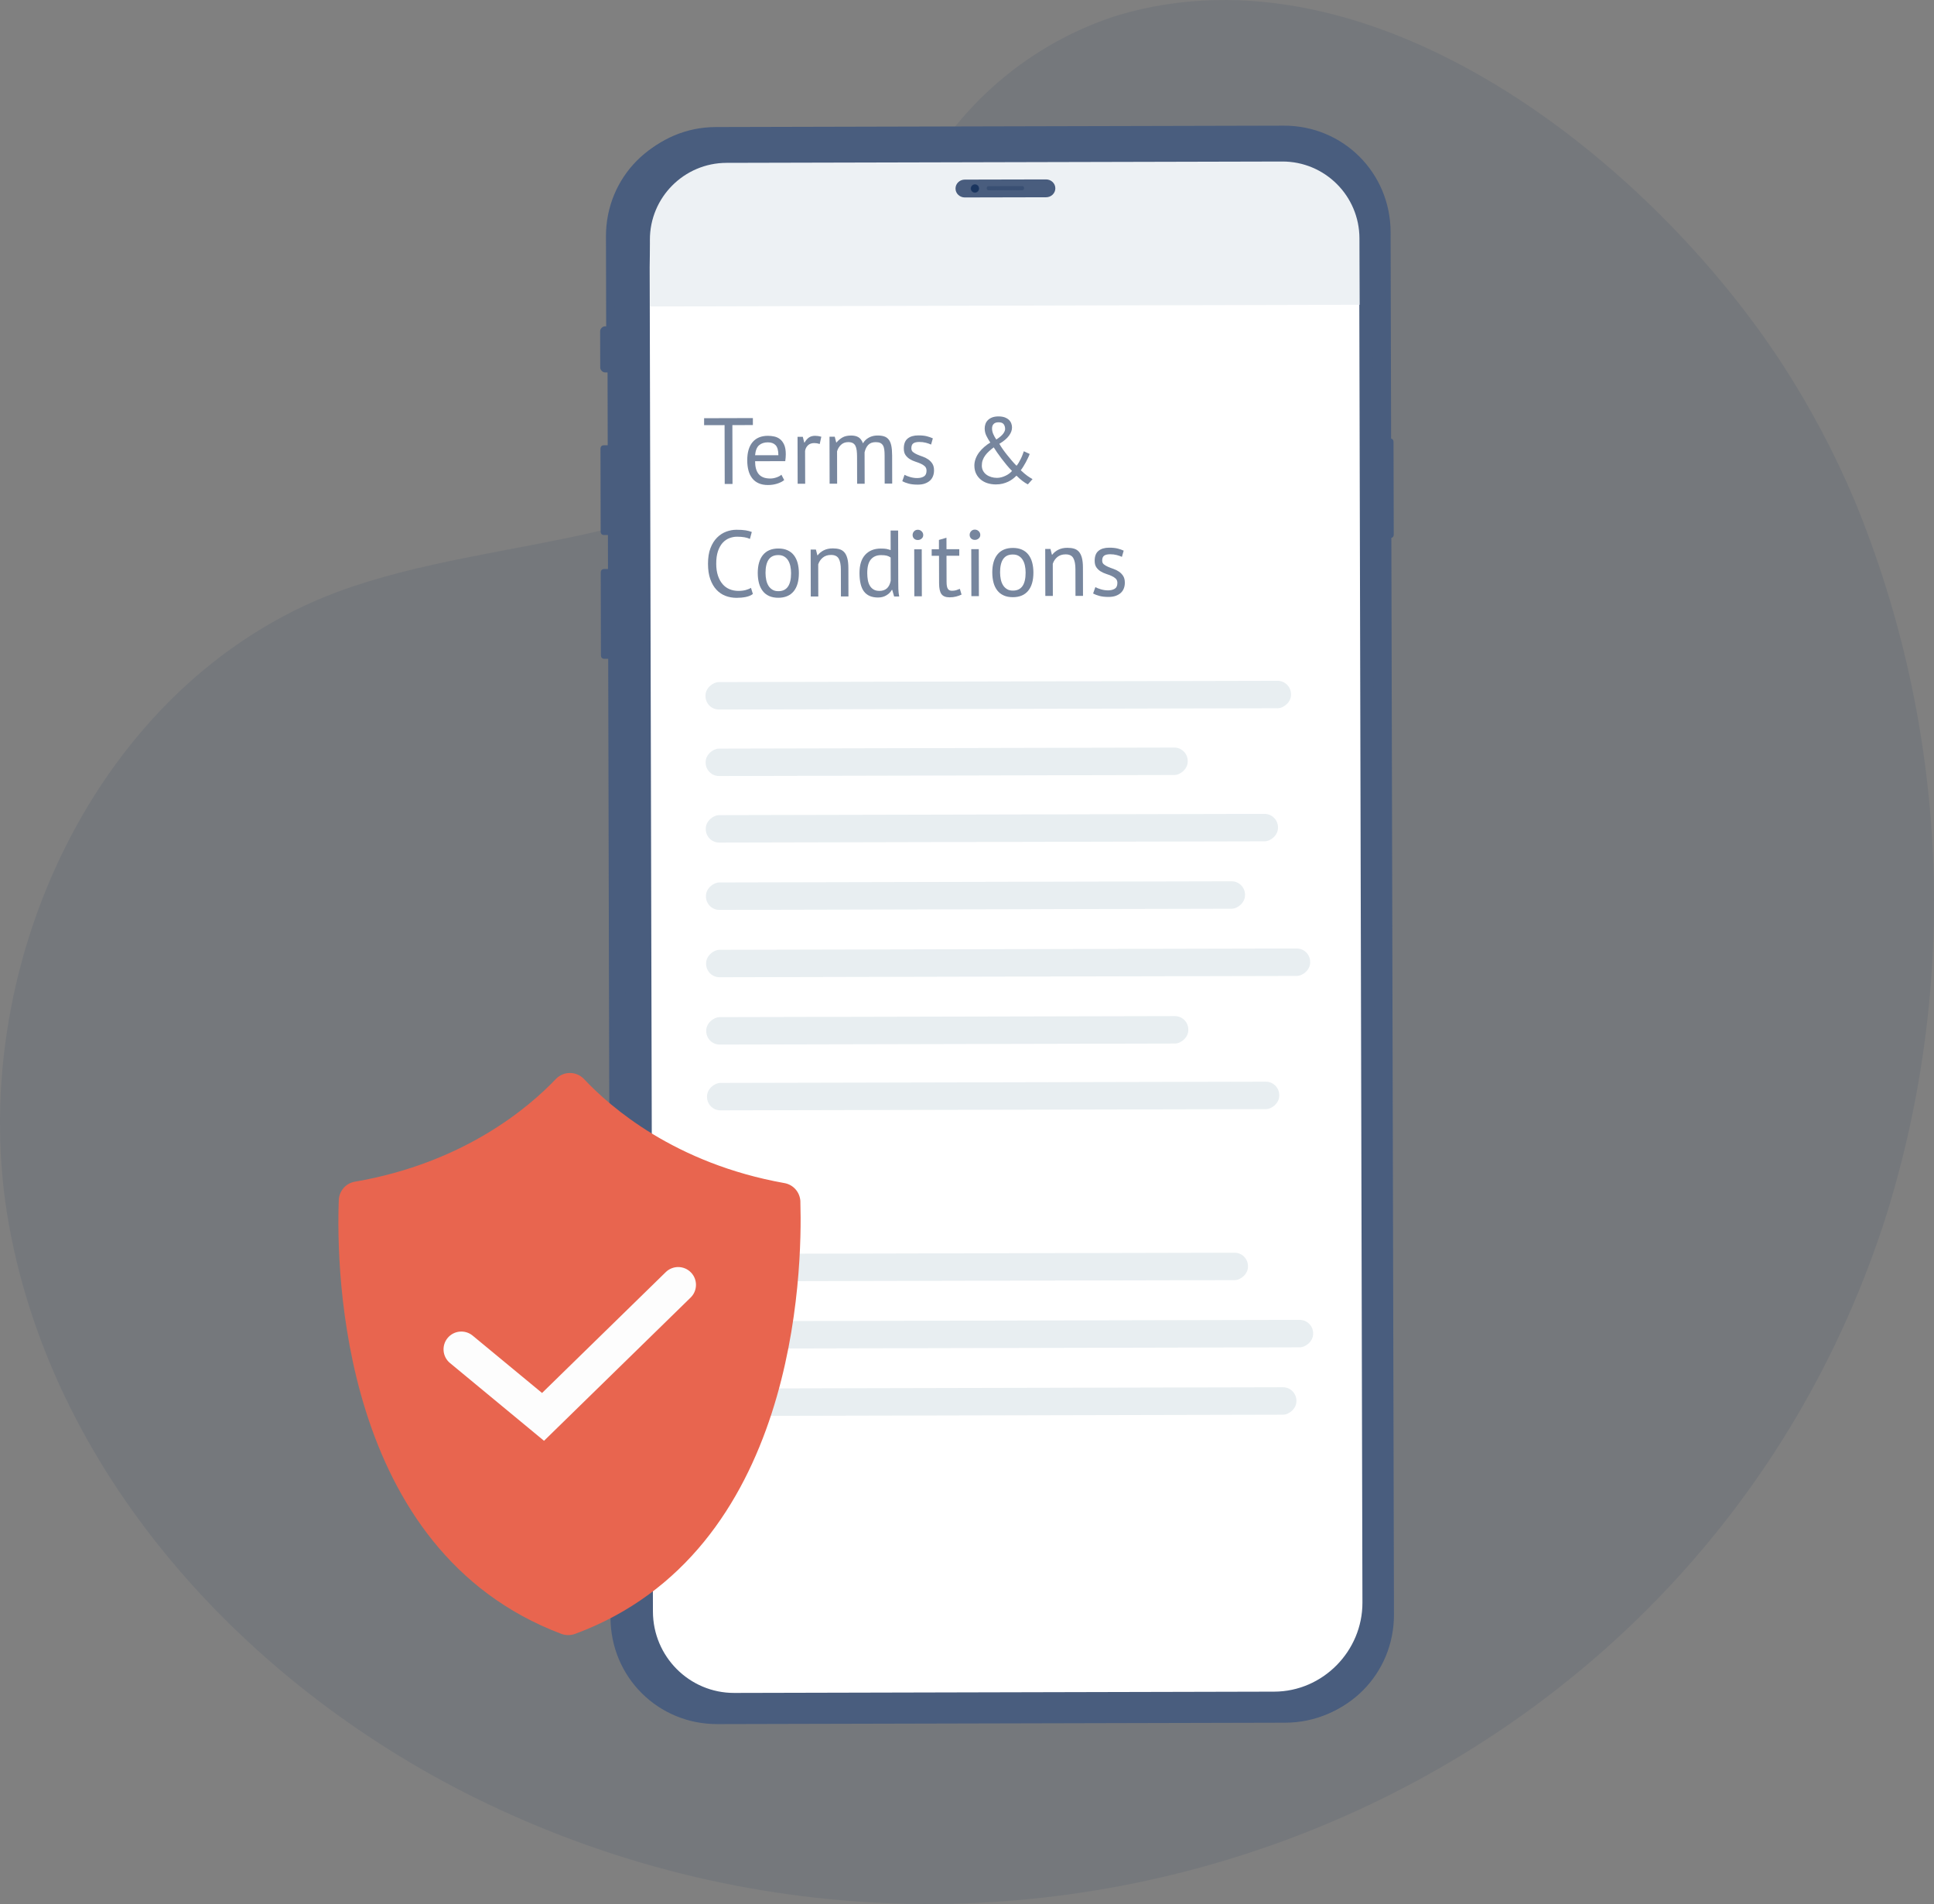 <?xml version="1.0" encoding="UTF-8"?>
<svg id="Layer_1" data-name="Layer 1" xmlns="http://www.w3.org/2000/svg" viewBox="0 0 838.72 825.63">
  <rect x="0" y="0" width="838.72" height="825.63" fill="#808080" stroke="none"/>
  <defs>
    <style>
      .cls-1 {
        fill: #77869e;
      }

      .cls-2 {
        fill: #edf1f4;
      }

      .cls-3 {
        fill: #e8654f;
      }

      .cls-4 {
        fill: #495d7e;
      }

      .cls-5, .cls-6, .cls-7 {
        fill: #1a355e;
      }

      .cls-6 {
        opacity: .52;
      }

      .cls-6, .cls-7, .cls-8 {
        isolation: isolate;
      }

      .cls-7 {
        opacity: .1;
      }

      .cls-9 {
        fill: #fff;
      }

      .cls-8 {
        fill: #d8e3e8;
        opacity: .6;
      }

      .cls-10 {
        opacity: .35;
      }

      .cls-11 {
        fill: #fdfdfd;
      }
    </style>
  </defs>
  <path id="Path_820" data-name="Path 820" class="cls-7" d="M804.12,216.65c-8.56-20.21-18.84-39.64-30.74-58.08C716.71,70.97,596.12-26.6,484.64,6.67c-29.12,9.29-54.66,27.35-73.14,51.7-28.13,35.67-30.94,86.5-59.25,122.04-46.48,58.25-135.71,50.23-205.6,76.14C41.43,295.59-16.19,421.34,3.99,531.73c20.18,110.39,105.36,201.49,206.54,250.06,237.23,113.91,527.52-2.14,607.69-255.36,31.54-101.75,26.56-211.32-14.09-309.78h-.01Z"/>
  <g>
    <g>
      <g>
        <path class="cls-4" d="M262.41,161.5c-1.05,0-2.1-1.05-2.11-2.1l-.04-15.79c0-1.05,1.04-2.1,2.1-2.11h.52s-.09-38.94-.09-38.94c-.07-25.79,20.36-46.36,46.1-46.42l246.28-.6c25.73-.06,46.26,20.41,46.32,46.2l.21,88.41h1.05c1.05,0,1.58.52,1.58,1.57l.1,40c0,1.05-.52,1.58-1.58,1.58h-.52s1.13,467.3,1.13,467.3c.07,25.79-20.36,46.36-46.1,46.42l-246.28.6c-25.73.06-46.26-20.41-46.32-46.2l-1-415.73h-1.57c-1.05.01-1.58-.51-1.58-1.57l-.08-35.79c0-1.05.52-1.58,1.57-1.58h1.57s-.03-14.74-.03-14.74h-1.57c-1.05.01-1.58-.52-1.58-1.57l-.08-35.78c0-1.05.52-1.58,1.57-1.58h1.57s-.07-31.58-.07-31.58h-1.05s0,0,0,0Z"/>
        <path class="cls-4" d="M312.14,747.09l246.28-.6c25.73-.06,46.17-20.63,46.1-46.42l-1.45-599.38c-.07-25.79-20.59-46.26-46.32-46.2l-246.28.6c-25.73.06-46.16,20.63-46.1,46.42l1.44,598.86c.07,25.79,20.59,46.79,46.32,46.72Z"/>
        <path class="cls-4" d="M314.24,747.09l238.4-.57c25.73-.06,46.16-20.63,46.1-46.42l-1.45-596.76c-.07-25.79-20.59-46.26-46.32-46.2l-238.4.57c-25.73.06-46.16,20.63-46.1,46.42l1.45,596.76c.06,25.26,21.12,46.26,46.32,46.2h0Z"/>
        <path class="cls-4" d="M308.46,747.09l247.85-.6c25.73-.06,46.16-20.63,46.1-46.42l-1.45-599.92c-.06-21.58-17.42-39.42-39.48-39.37l-246.8.6c-24.15.06-43.54,19.58-43.48,43.78l1.46,606.75c.04,19.47,15.84,35.22,35.79,35.17Z"/>
        <path class="cls-4" d="M306.87,740.78l246.8-.6c23.63-.06,43.01-19.58,42.96-43.26l-1.45-598.87c-.05-19.99-16.9-41-36.33-40.95l-245.74.59c-22.05.05-46.67,24.32-46.63,46.42l8.81,604.1c-1,17.89,13.74,32.6,31.59,32.55h0Z"/>
        <path class="cls-4" d="M307.38,734.47l245.22-.59c21-.05,38.29-17.46,38.24-38.51l-1.46-601.49c-.05-17.37-14.25-31.01-31.06-30.97l-244.7.59c-19.43.05-35.15,15.88-35.1,35.35l1.47,608.34c-.49,15.26,12.14,27.34,27.37,27.3h0Z"/>
        <path class="cls-4" d="M311.05,731.83l241.55-.59c21-.05,38.29-17.46,38.24-38.51l-1.43-591.49c-.04-19.47-15.84-35.22-35.27-35.17l-237.35.58c-19.43.05-35.15,15.87-35.1,35.35l1.46,602.02c.03,15.26,12.67,27.86,27.9,27.82h0Z"/>
        <path class="cls-9" d="M318.41,734.11l234.2-.56c21-.05,38.29-17.52,38.24-38.64l-1.41-586.67c-.05-23.23-10.04-37.09-41.57-37.01l-217.92.53c-42.62-.64-48.27,19.03-48.2,44.09l1.41,582.97c.04,19.54,15.84,35.34,35.27,35.29h-.02Z"/>
      </g>
      <path class="cls-2" d="M589.62,132.16l-.07-28.82c-.04-18.43-15.02-33.34-33.46-33.3l-241.03.58c-18.39.05-33.26,14.99-33.22,33.38l.07,28.9,307.71-.75h0Z"/>
    </g>
    <g>
      <path class="cls-4" d="M453.67,85.54l-35.27.08c-2.21,0-4.02-1.72-4.02-3.86h0c0-2.14,1.78-3.87,4-3.88l35.27-.08c2.21,0,4.02,1.72,4.02,3.86h0c0,2.14-1.78,3.87-4,3.88Z"/>
      <g>
        <path class="cls-5" d="M424.33,81.74c0,.85-.68,1.54-1.53,1.54s-1.54-.68-1.54-1.53.68-1.54,1.53-1.54,1.54.68,1.54,1.53Z"/>
        <path class="cls-5" d="M422.8,83.42c-.93,0-1.69-.75-1.69-1.68s.75-1.69,1.68-1.69,1.69.75,1.69,1.68-.75,1.69-1.68,1.69ZM422.8,80.35c-.76,0-1.38.63-1.38,1.38s.63,1.38,1.38,1.38,1.38-.63,1.38-1.38-.63-1.38-1.38-1.38Z"/>
        <path class="cls-6" d="M422.81,83.6c-1.03,0-1.87-.83-1.87-1.86s.83-1.87,1.86-1.87,1.86.83,1.87,1.86-.83,1.87-1.86,1.87Z"/>
        <path class="cls-5" d="M424.06,81.73c0,.7-.56,1.26-1.25,1.25s-1.26-.56-1.25-1.25.56-1.26,1.25-1.25,1.26.56,1.25,1.25Z"/>
        <path class="cls-5" d="M422.58,80.99c0,.11-.08.19-.19.2s-.19-.08-.2-.19.08-.19.19-.2.19.08.2.19Z"/>
      </g>
      <g class="cls-10">
        <g>
          <path class="cls-5" d="M444.12,81.58c0,.47-.29.87-.65.87l-14.9.03c-.36,0-.65-.38-.66-.87h0c0-.47.29-.87.65-.87l14.9-.03c.36,0,.65.38.66.87h0Z"/>
          <g>
            <g>
              <path class="cls-5" d="M428.85,81.33c0,.18-.15.32-.33.33s-.32-.15-.33-.33.15-.32.33-.33.33.15.33.33Z"/>
              <path class="cls-5" d="M429.6,81.34c0,.18-.15.32-.33.33s-.32-.15-.33-.33.15-.32.33-.33.32.15.33.33Z"/>
              <path class="cls-5" d="M430.35,81.33c0,.18-.15.32-.33.33s-.33-.15-.33-.33.15-.32.33-.33.32.15.33.33Z"/>
              <path class="cls-5" d="M431.1,81.33c0,.18-.15.32-.33.33s-.32-.15-.33-.33.15-.32.33-.33.32.15.33.33Z"/>
              <path class="cls-5" d="M431.85,81.33c0,.18-.15.32-.33.33s-.32-.15-.33-.33.15-.32.33-.33.33.15.33.33Z"/>
              <path class="cls-5" d="M432.6,81.32c0,.18-.15.32-.33.33s-.32-.15-.33-.33.15-.32.33-.33.32.15.33.33Z"/>
              <path class="cls-5" d="M433.34,81.32c0,.18-.15.32-.33.33s-.32-.15-.33-.33.15-.32.33-.33.33.15.33.33Z"/>
              <path class="cls-5" d="M434.1,81.32c0,.18-.15.32-.33.33s-.32-.15-.33-.33.15-.32.33-.33.33.15.33.33Z"/>
            </g>
            <g>
              <path class="cls-5" d="M434.87,81.32c0,.18-.15.32-.33.33s-.33-.15-.33-.33.15-.32.33-.33.32.15.33.33Z"/>
              <path class="cls-5" d="M435.62,81.32c0,.18-.15.32-.33.33s-.32-.15-.33-.33.15-.32.33-.33.32.15.33.33Z"/>
              <path class="cls-5" d="M436.37,81.31c0,.18-.15.32-.33.33s-.33-.15-.33-.33.15-.32.33-.33.32.15.33.33Z"/>
              <path class="cls-5" d="M437.12,81.31c0,.18-.15.32-.33.33s-.32-.15-.33-.33.15-.32.33-.33.33.15.33.33Z"/>
              <path class="cls-5" d="M437.87,81.32c0,.18-.15.32-.33.33s-.32-.15-.33-.33.15-.32.33-.33.32.15.33.33Z"/>
              <path class="cls-5" d="M438.62,81.31c0,.18-.15.32-.33.33s-.32-.15-.33-.33.15-.32.33-.33.33.15.33.33Z"/>
              <path class="cls-5" d="M439.37,81.31c0,.18-.15.32-.33.33s-.32-.15-.33-.33.15-.32.33-.33.32.15.33.33Z"/>
              <path class="cls-5" d="M440.12,81.31c0,.18-.15.32-.33.33s-.32-.15-.33-.33.15-.32.33-.33.32.15.33.33Z"/>
            </g>
            <g>
              <path class="cls-5" d="M440.86,81.3c0,.18-.15.32-.33.33s-.33-.15-.33-.33.15-.32.33-.33.32.15.33.33Z"/>
              <path class="cls-5" d="M441.61,81.3c0,.18-.15.32-.33.33s-.32-.15-.33-.33.15-.32.33-.33.33.15.33.33Z"/>
              <path class="cls-5" d="M442.37,81.3c0,.18-.15.32-.33.33s-.32-.15-.33-.33.15-.32.33-.33.33.15.33.33Z"/>
              <path class="cls-5" d="M443.11,81.3c0,.18-.15.32-.33.33s-.32-.15-.33-.33.15-.32.33-.33.33.15.33.33Z"/>
              <path class="cls-5" d="M443.86,81.3c0,.18-.15.32-.33.33s-.32-.15-.33-.33.15-.32.33-.33.32.15.33.33Z"/>
            </g>
          </g>
          <g>
            <g>
              <path class="cls-5" d="M429.22,82.06c0,.18-.15.33-.33.33s-.32-.15-.33-.33.15-.32.33-.33.32.15.33.33Z"/>
              <path class="cls-5" d="M429.97,82.05c0,.18-.15.33-.33.33s-.32-.15-.33-.33.15-.32.33-.33.33.15.33.33Z"/>
              <path class="cls-5" d="M430.72,82.05c0,.18-.15.33-.33.33s-.32-.15-.33-.33.15-.32.33-.33.32.15.33.33Z"/>
              <path class="cls-5" d="M431.47,82.05c0,.18-.15.33-.33.33s-.33-.15-.33-.33.15-.32.33-.33.33.15.33.33Z"/>
              <path class="cls-5" d="M432.21,82.04c0,.18-.15.33-.33.33s-.32-.15-.33-.33.15-.32.33-.33.33.15.33.33Z"/>
              <path class="cls-5" d="M432.96,82.04c0,.18-.15.33-.33.33s-.32-.15-.33-.33.15-.32.33-.33.32.15.33.33Z"/>
              <path class="cls-5" d="M433.72,82.04c0,.18-.15.33-.33.33s-.32-.15-.33-.33.15-.32.33-.33.33.15.33.33Z"/>
              <path class="cls-5" d="M434.46,82.04c0,.18-.15.33-.33.33s-.32-.15-.33-.33.15-.32.33-.33.33.15.33.33Z"/>
            </g>
            <g>
              <path class="cls-5" d="M435.24,82.04c0,.18-.15.33-.33.33s-.32-.15-.33-.33.15-.32.33-.33.33.15.33.33Z"/>
              <path class="cls-5" d="M435.99,82.03c0,.18-.15.33-.33.33s-.32-.15-.33-.33.15-.32.33-.33.32.15.33.33Z"/>
              <path class="cls-5" d="M436.73,82.03c0,.18-.15.33-.33.33s-.33-.15-.33-.33.15-.32.33-.33.32.15.33.33Z"/>
              <path class="cls-5" d="M437.49,82.03c0,.18-.15.33-.33.33s-.32-.15-.33-.33.15-.32.33-.33.33.15.33.33Z"/>
              <path class="cls-5" d="M438.24,82.03c0,.18-.15.33-.33.33s-.32-.15-.33-.33.15-.32.33-.33.32.15.33.33Z"/>
              <path class="cls-5" d="M438.98,82.03c0,.18-.15.33-.33.33s-.32-.15-.33-.33.15-.32.33-.33.32.15.33.33Z"/>
              <path class="cls-5" d="M439.73,82.03c0,.18-.15.33-.33.33s-.32-.15-.33-.33.15-.32.33-.33.32.15.33.33Z"/>
              <path class="cls-5" d="M440.48,82.02c0,.18-.15.33-.33.33s-.32-.15-.33-.33.15-.32.33-.33.33.15.33.33Z"/>
            </g>
            <g>
              <path class="cls-5" d="M441.22,82.02c0,.18-.15.33-.33.33s-.33-.15-.33-.33.15-.32.33-.33.32.15.33.33Z"/>
              <path class="cls-5" d="M441.98,82.02c0,.18-.15.33-.33.33s-.32-.15-.33-.33.15-.32.33-.33.32.15.33.33Z"/>
              <path class="cls-5" d="M442.73,82.02c0,.18-.15.33-.33.33s-.32-.15-.33-.33.15-.32.33-.33.33.15.33.33Z"/>
              <path class="cls-5" d="M443.48,82.02c0,.18-.15.33-.33.33s-.33-.15-.33-.33.15-.32.33-.33.32.15.33.33Z"/>
            </g>
          </g>
        </g>
      </g>
    </g>
  </g>
  <g>
    <g>
      <path class="cls-1" d="M326.49,184.32l-8.88.02.06,25.52h-3.38s-.06-25.51-.06-25.51l-8.88.02v-3.02s21.15-.06,21.15-.06v3.02s0,0,0,0Z"/>
      <path class="cls-1" d="M340.08,208.18c-.82.66-1.84,1.17-3.07,1.56-1.24.38-2.54.58-3.93.58-1.54,0-2.89-.24-4.03-.74-1.14-.5-2.08-1.22-2.81-2.15-.74-.94-1.29-2.05-1.64-3.36s-.54-2.77-.54-4.4c-.01-3.48.76-6.12,2.31-7.95,1.54-1.82,3.76-2.73,6.64-2.74.92,0,1.85.1,2.77.3.93.2,1.76.58,2.49,1.16.73.56,1.33,1.38,1.8,2.42s.7,2.43.7,4.13c0,.9-.08,1.89-.23,2.98l-13.08.03c0,1.19.13,2.25.37,3.18.25.92.63,1.7,1.14,2.34.51.64,1.19,1.13,2.02,1.47.82.34,1.84.5,3.04.51.92,0,1.84-.17,2.77-.5s1.62-.71,2.07-1.15l1.23,2.36v-.04ZM333.03,191.81c-1.61,0-2.89.43-3.85,1.27s-1.54,2.28-1.72,4.33l10.1-.02c0-2.06-.41-3.51-1.19-4.34-.79-.83-1.91-1.24-3.34-1.23h0Z"/>
      <path class="cls-1" d="M355.49,192.53c-.82-.27-1.59-.4-2.33-.4-1.17,0-2.1.32-2.76.96-.68.64-1.1,1.45-1.26,2.43l.04,14.26h-3.26s-.05-20.37-.05-20.37h2.28s.62,2.48.62,2.48h.16c.52-.93,1.13-1.64,1.85-2.15s1.63-.76,2.75-.76c.79,0,1.67.13,2.65.4l-.68,3.13h0Z"/>
      <path class="cls-1" d="M371.71,209.73l-.03-11.54c0-1.09-.05-2.03-.15-2.84-.1-.8-.29-1.47-.55-2.01-.28-.55-.67-.95-1.17-1.22s-1.17-.4-1.97-.4c-1.25,0-2.29.39-3.11,1.15-.83.76-1.4,1.72-1.72,2.85l.03,14.02h-3.26s-.05-20.37-.05-20.37h2.28s.62,2.48.62,2.48h.16c.73-.87,1.58-1.58,2.54-2.14s2.21-.84,3.77-.85c1.3,0,2.37.25,3.2.75.83.5,1.47,1.38,1.94,2.63.62-1.07,1.48-1.89,2.58-2.49,1.1-.6,2.34-.9,3.73-.9,1.14,0,2.11.12,2.89.39.78.25,1.44.71,1.96,1.36s.89,1.53,1.13,2.65.35,2.53.36,4.24l.03,12.22h-3.26s-.03-12.25-.03-12.25c0-.98-.05-1.83-.15-2.54s-.28-1.31-.57-1.79c-.29-.47-.68-.82-1.19-1.06s-1.16-.34-1.98-.34c-1.36,0-2.42.39-3.17,1.15-.76.76-1.3,1.85-1.63,3.27l.04,13.61h-3.26s0-.03,0-.03Z"/>
      <path class="cls-1" d="M401.81,204.12c0-.82-.24-1.45-.74-1.92-.49-.46-1.1-.85-1.82-1.16-.72-.31-1.51-.61-2.37-.89s-1.65-.65-2.36-1.09c-.72-.45-1.32-1.03-1.82-1.73s-.74-1.65-.74-2.86c0-1.96.55-3.39,1.66-4.3,1.11-.91,2.66-1.37,4.65-1.37,1.46,0,2.69.12,3.69.38s1.85.56,2.59.91l-.77,2.69c-.63-.3-1.38-.56-2.26-.79-.88-.23-1.82-.34-2.83-.34-1.2,0-2.07.21-2.63.62-.56.41-.83,1.12-.83,2.12,0,.71.25,1.26.73,1.64.49.4,1.09.75,1.81,1.06.72.31,1.51.62,2.37.91.86.29,1.64.69,2.36,1.18s1.33,1.11,1.82,1.85c.49.75.74,1.74.74,2.96,0,.87-.14,1.69-.43,2.44-.29.77-.72,1.41-1.32,1.96-.6.55-1.34.97-2.21,1.29-.89.32-1.92.47-3.11.47-1.54,0-2.87-.15-3.96-.44-1.09-.29-2-.65-2.73-1.05l.97-2.77c.62.35,1.44.68,2.45.97s2.02.45,3.06.44c1.17,0,2.13-.24,2.89-.7.76-.47,1.14-1.29,1.14-2.49h0Z"/>
      <path class="cls-1" d="M422.55,201.99c0-1.09.19-2.13.57-3.12.38-.99.89-1.91,1.54-2.76s1.39-1.62,2.22-2.33,1.69-1.34,2.58-1.88c-.65-.98-1.22-1.95-1.7-2.93-.48-.97-.72-2.04-.73-3.18,0-.66.1-1.29.32-1.91.22-.63.56-1.18,1.04-1.67s1.09-.89,1.83-1.18,1.65-.45,2.71-.46c1.11,0,2.05.14,2.81.42.76.29,1.37.66,1.84,1.12.46.46.79.98,1,1.55.2.57.31,1.16.3,1.75,0,1.14-.43,2.32-1.32,3.53-.88,1.21-2.27,2.38-4.17,3.5.43.79.95,1.59,1.54,2.42.58.83,1.21,1.65,1.86,2.46.65.82,1.33,1.62,2,2.42.68.8,1.36,1.54,2.05,2.22.3-.32.59-.74.9-1.25.29-.51.59-1.03.87-1.59.29-.55.54-1.14.77-1.73s.44-1.17.63-1.71l2.53,1.17c-.16.47-.39,1.01-.69,1.65s-.63,1.29-.99,1.96-.74,1.3-1.12,1.92c-.38.61-.73,1.12-1.06,1.53.57.55,1.09,1.01,1.55,1.4.46.39.89.73,1.28,1.01.39.29.77.54,1.15.77.37.23.74.45,1.12.67l-2.03,2.28c-1.44-.71-3.09-1.96-4.94-3.78-.49.49-1.03.96-1.61,1.41s-1.24.85-1.97,1.2-1.55.64-2.42.86-1.85.33-2.91.33c-1.28,0-2.48-.17-3.61-.52s-2.11-.88-2.95-1.57-1.52-1.54-2.02-2.55c-.5-1-.75-2.16-.76-3.46l-.02.03ZM438.9,204.23c-.79-.79-1.57-1.64-2.33-2.56-.76-.92-1.49-1.84-2.19-2.76-.69-.92-1.33-1.81-1.93-2.66-.58-.86-1.08-1.61-1.5-2.26-.73.55-1.41,1.11-2.03,1.68-.63.57-1.18,1.18-1.65,1.81-.48.64-.83,1.33-1.1,2.06s-.38,1.53-.38,2.36c0,.84.18,1.6.54,2.26.36.67.84,1.22,1.45,1.67s1.31.79,2.1,1.03c.79.24,1.62.36,2.48.36.68,0,1.34-.1,1.97-.27.64-.18,1.24-.4,1.81-.68.57-.27,1.09-.59,1.56-.94.48-.36.86-.73,1.16-1.1h0ZM430.22,185.79c0,.82.18,1.62.52,2.42.34.8.79,1.6,1.33,2.38,1.44-.93,2.43-1.77,2.99-2.54.55-.76.83-1.43.83-2,0-.87-.22-1.57-.64-2.12s-1.15-.81-2.18-.81c-.98,0-1.7.25-2.16.73-.47.49-.69,1.13-.69,1.91v.02Z"/>
      <path class="cls-1" d="M326.51,257.56c-.81.63-1.84,1.06-3.09,1.31s-2.58.37-4,.37c-1.72,0-3.31-.29-4.82-.86-1.49-.58-2.8-1.47-3.91-2.67-1.11-1.19-2-2.72-2.66-4.58s-.99-4.06-.99-6.62c0-2.66.34-4.92,1.06-6.79.71-1.87,1.66-3.38,2.84-4.57s2.5-2.05,3.97-2.6,2.95-.83,4.48-.83c1.62,0,2.96.08,3.99.25s1.91.41,2.65.71l-.81,3.02c-1.31-.65-3.16-.97-5.59-.97-1.11,0-2.21.21-3.3.62-1.08.41-2.05,1.07-2.91,2-.85.93-1.54,2.13-2.05,3.64-.51,1.49-.77,3.33-.76,5.51,0,1.96.26,3.67.75,5.14s1.17,2.68,2.02,3.67,1.86,1.71,3.02,2.19c1.16.48,2.41.72,3.78.73,1.22,0,2.28-.13,3.2-.37.9-.25,1.68-.56,2.3-.95l.82,2.64h0Z"/>
      <path class="cls-1" d="M328.61,248.55c0-3.45.76-6.09,2.29-7.93s3.73-2.76,6.61-2.77c1.52,0,2.85.24,3.97.74,1.13.5,2.06,1.22,2.79,2.16s1.28,2.06,1.64,3.38c.35,1.31.54,2.78.54,4.38,0,3.45-.76,6.09-2.28,7.93-1.53,1.84-3.73,2.76-6.61,2.77-1.52,0-2.85-.24-3.97-.74-1.13-.5-2.06-1.22-2.79-2.16s-1.29-2.06-1.64-3.38-.54-2.77-.54-4.38h0ZM331.99,248.54c0,1.03.11,2.02.31,2.98s.53,1.77.96,2.48,1.01,1.27,1.71,1.71c.71.44,1.56.65,2.57.64,3.7.02,5.53-2.6,5.52-7.84,0-1.06-.11-2.07-.31-3.02s-.53-1.77-.96-2.48c-.44-.71-1-1.26-1.72-1.69-.7-.42-1.56-.63-2.57-.62-3.7-.02-5.53,2.6-5.52,7.84h0Z"/>
      <path class="cls-1" d="M364.69,258.65l-.03-11.62c0-2.12-.31-3.71-.93-4.79-.61-1.08-1.74-1.61-3.36-1.6-1.44,0-2.63.4-3.56,1.17s-1.59,1.75-1.97,2.92l.03,13.94h-3.26s-.05-20.37-.05-20.37h2.28s.62,2.48.62,2.48h.16c.66-.87,1.53-1.59,2.62-2.14,1.1-.56,2.41-.84,3.93-.84,1.11,0,2.1.12,2.94.38s1.54.71,2.1,1.36c.55.65.98,1.53,1.27,2.63s.44,2.49.44,4.18l.03,12.3h-3.26s0-.01,0-.01Z"/>
      <path class="cls-1" d="M389.54,251.58c0,1.38.02,2.64.05,3.77.03,1.13.16,2.23.37,3.32h-2.2s-.83-2.89-.83-2.89h-.16c-.54.96-1.32,1.74-2.36,2.37-1.03.63-2.24.95-3.62.95-2.72,0-4.73-.85-6.06-2.55-1.32-1.7-1.98-4.39-1.99-8.02-.01-3.48.8-6.12,2.45-7.93,1.64-1.81,3.9-2.72,6.78-2.73,1.01,0,1.8.05,2.38.15.59.11,1.22.28,1.9.52l-.02-8.48h3.26s.06,21.51.06,21.51h0ZM381.31,256.24c1.38,0,2.48-.37,3.3-1.09.81-.72,1.36-1.82,1.66-3.28l-.02-10.1c-.49-.38-1.05-.65-1.68-.81-.63-.16-1.46-.24-2.49-.24-1.88,0-3.35.63-4.4,1.86-1.06,1.24-1.58,3.22-1.58,5.93,0,1.11.1,2.15.27,3.09.18.95.47,1.76.89,2.44.41.68.95,1.21,1.62,1.6.67.39,1.48.59,2.42.58h0Z"/>
      <path class="cls-1" d="M396.47,238.2h3.26s.05,20.37.05,20.37h-3.26s-.05-20.37-.05-20.37ZM395.77,232.01c0-.63.21-1.16.63-1.61s.96-.68,1.61-.68,1.21.22,1.67.67c.47.45.69.98.7,1.61s-.22,1.14-.69,1.55c-.46.41-1.01.62-1.67.62s-1.19-.2-1.61-.6c-.42-.41-.63-.92-.64-1.55h0Z"/>
      <path class="cls-1" d="M404.01,238.18h3.18s0-4.05,0-4.05l3.26-.95.02,4.98h5.54s0,2.84,0,2.84h-5.54s.03,11.31.03,11.31c0,1.41.18,2.41.54,2.99.35.59.95.88,1.8.87.71,0,1.3-.08,1.8-.23s1.03-.35,1.62-.59l.74,2.48c-.73.35-1.54.64-2.4.86s-1.8.33-2.81.33c-1.65,0-2.83-.46-3.51-1.4-.69-.93-1.02-2.5-1.03-4.7l-.03-11.9h-3.18s0-2.85,0-2.85h0Z"/>
      <path class="cls-1" d="M421.21,238.14h3.26s.05,20.37.05,20.37h-3.26s-.05-20.37-.05-20.37ZM420.51,231.95c0-.63.21-1.16.63-1.61s.96-.68,1.61-.68,1.21.22,1.67.67c.47.45.69.98.7,1.61s-.22,1.14-.69,1.55c-.46.41-1.01.62-1.67.62s-1.19-.2-1.61-.6c-.42-.41-.63-.92-.64-1.55h0Z"/>
      <path class="cls-1" d="M430.32,248.3c0-3.45.76-6.09,2.29-7.93s3.73-2.76,6.61-2.77c1.52,0,2.85.24,3.97.74,1.13.5,2.06,1.22,2.79,2.16s1.29,2.06,1.64,3.38.54,2.78.54,4.38c0,3.45-.75,6.09-2.28,7.93-1.53,1.84-3.73,2.76-6.61,2.77-1.52,0-2.85-.24-3.97-.75-1.13-.5-2.06-1.22-2.79-2.16s-1.29-2.06-1.64-3.38-.54-2.77-.54-4.38h0ZM433.71,248.29c0,1.03.11,2.02.31,2.98s.53,1.77.96,2.48,1.01,1.27,1.71,1.71c.71.44,1.56.65,2.57.64,3.7.02,5.53-2.6,5.52-7.84,0-1.06-.11-2.07-.31-3.02s-.53-1.77-.96-2.48c-.44-.71-1-1.26-1.72-1.69-.7-.42-1.56-.63-2.57-.62-3.7-.02-5.53,2.6-5.52,7.84h0Z"/>
      <path class="cls-1" d="M466.41,258.4l-.03-11.62c0-2.12-.31-3.71-.93-4.79-.61-1.08-1.74-1.61-3.36-1.6-1.44,0-2.63.4-3.56,1.17s-1.59,1.75-1.97,2.92l.03,13.94h-3.26s-.05-20.37-.05-20.37h2.28s.62,2.48.62,2.48h.16c.65-.87,1.53-1.59,2.62-2.14,1.1-.56,2.41-.84,3.93-.84,1.11,0,2.1.12,2.94.38s1.54.71,2.1,1.36c.55.65.98,1.53,1.27,2.63.28,1.1.44,2.49.44,4.18l.03,12.3h-3.26s0-.01,0-.01Z"/>
      <path class="cls-1" d="M484.58,252.81c0-.82-.25-1.45-.74-1.92-.49-.46-1.1-.85-1.82-1.16-.72-.31-1.51-.61-2.37-.89-.86-.28-1.65-.65-2.36-1.09-.72-.45-1.32-1.02-1.82-1.73s-.74-1.65-.74-2.86c0-1.96.55-3.39,1.66-4.3,1.11-.91,2.66-1.37,4.64-1.37,1.46,0,2.69.12,3.69.38.99.26,1.85.56,2.59.91l-.77,2.69c-.63-.3-1.38-.56-2.26-.79-.88-.23-1.82-.34-2.83-.34-1.19,0-2.07.21-2.63.62s-.83,1.12-.83,2.13c0,.71.25,1.26.73,1.64.49.4,1.09.75,1.81,1.06.72.31,1.51.62,2.37.91.86.29,1.64.69,2.36,1.18.72.48,1.33,1.11,1.81,1.85.49.75.74,1.74.74,2.96,0,.87-.14,1.69-.43,2.44-.29.77-.72,1.41-1.32,1.96-.6.55-1.34.97-2.21,1.29-.89.32-1.92.47-3.11.47-1.54,0-2.87-.15-3.96-.44-1.09-.29-2-.65-2.73-1.05l.98-2.77c.62.35,1.44.68,2.45.97,1.01.29,2.03.44,3.06.44,1.17,0,2.13-.24,2.89-.7s1.14-1.29,1.14-2.49h0Z"/>
    </g>
    <rect class="cls-8" x="417.06" y="271.44" width="11.9" height="233.78" rx="5.82" ry="5.82" transform="translate(35.67 812.25) rotate(-90.13)"/>
    <rect class="cls-8" x="429.13" y="480.64" width="11.9" height="254.2" rx="5.82" ry="5.82" transform="translate(-171.64 1044.24) rotate(-90.13)"/>
    <rect class="cls-8" x="426.92" y="174.46" width="11.9" height="253.92" rx="5.82" ry="5.82" transform="translate(132.47 735) rotate(-90.13)"/>
    <rect class="cls-8" x="424.17" y="235.04" width="11.9" height="248.15" rx="5.82" ry="5.82" transform="translate(72.01 790.08) rotate(-90.13)"/>
    <rect class="cls-8" x="424.72" y="351.16" width="11.9" height="248.15" rx="5.82" ry="5.82" transform="translate(-43.56 907.02) rotate(-90.13)"/>
    <rect class="cls-8" x="404.56" y="225.78" width="11.9" height="209.06" rx="5.82" ry="5.82" transform="translate(81.17 741.6) rotate(-90.13)"/>
    <rect class="cls-8" x="404.83" y="342.22" width="11.9" height="209.06" rx="5.82" ry="5.82" transform="translate(-35.01 858.58) rotate(-90.13)"/>
    <rect class="cls-8" x="431.21" y="286.52" width="11.9" height="261.96" rx="5.82" ry="5.82" transform="translate(20.69 855.64) rotate(-90.13)"/>
    <rect class="cls-8" x="418.33" y="432.48" width="11.9" height="233.78" rx="5.82" ry="5.82" transform="translate(-124.09 974.94) rotate(-90.13)"/>
    <rect class="cls-8" x="432.5" y="447.56" width="11.9" height="261.96" rx="5.82" ry="5.82" transform="translate(-139.06 1018.34) rotate(-90.13)"/>
  </g>
  <g>
    <path class="cls-3" d="M347.11,521.08c-.12-3.98-2.98-7.36-6.91-8.05-47.34-8.44-75.4-32.84-86.9-45.09-3.31-3.53-8.91-3.54-12.25-.04-11.57,12.18-39.79,36.39-87.18,44.53-3.92.68-6.81,4.04-6.95,8.01-1.13,30.51.63,151.86,96.47,188.04,1.94.73,4.08.74,6.03.02,96.08-35.55,98.6-156.89,97.68-187.41h0Z"/>
    <path class="cls-11" d="M235.92,624.77l-40.77-33.71c-3.29-2.71-3.74-7.58-1.03-10.86,2.71-3.28,7.58-3.74,10.86-1.03l30.09,24.87,53.65-52.41c3.05-2.98,7.93-2.92,10.91.13,2.98,3.05,2.92,7.93-.13,10.91l-63.57,62.1h-.02Z"/>
  </g>
</svg>